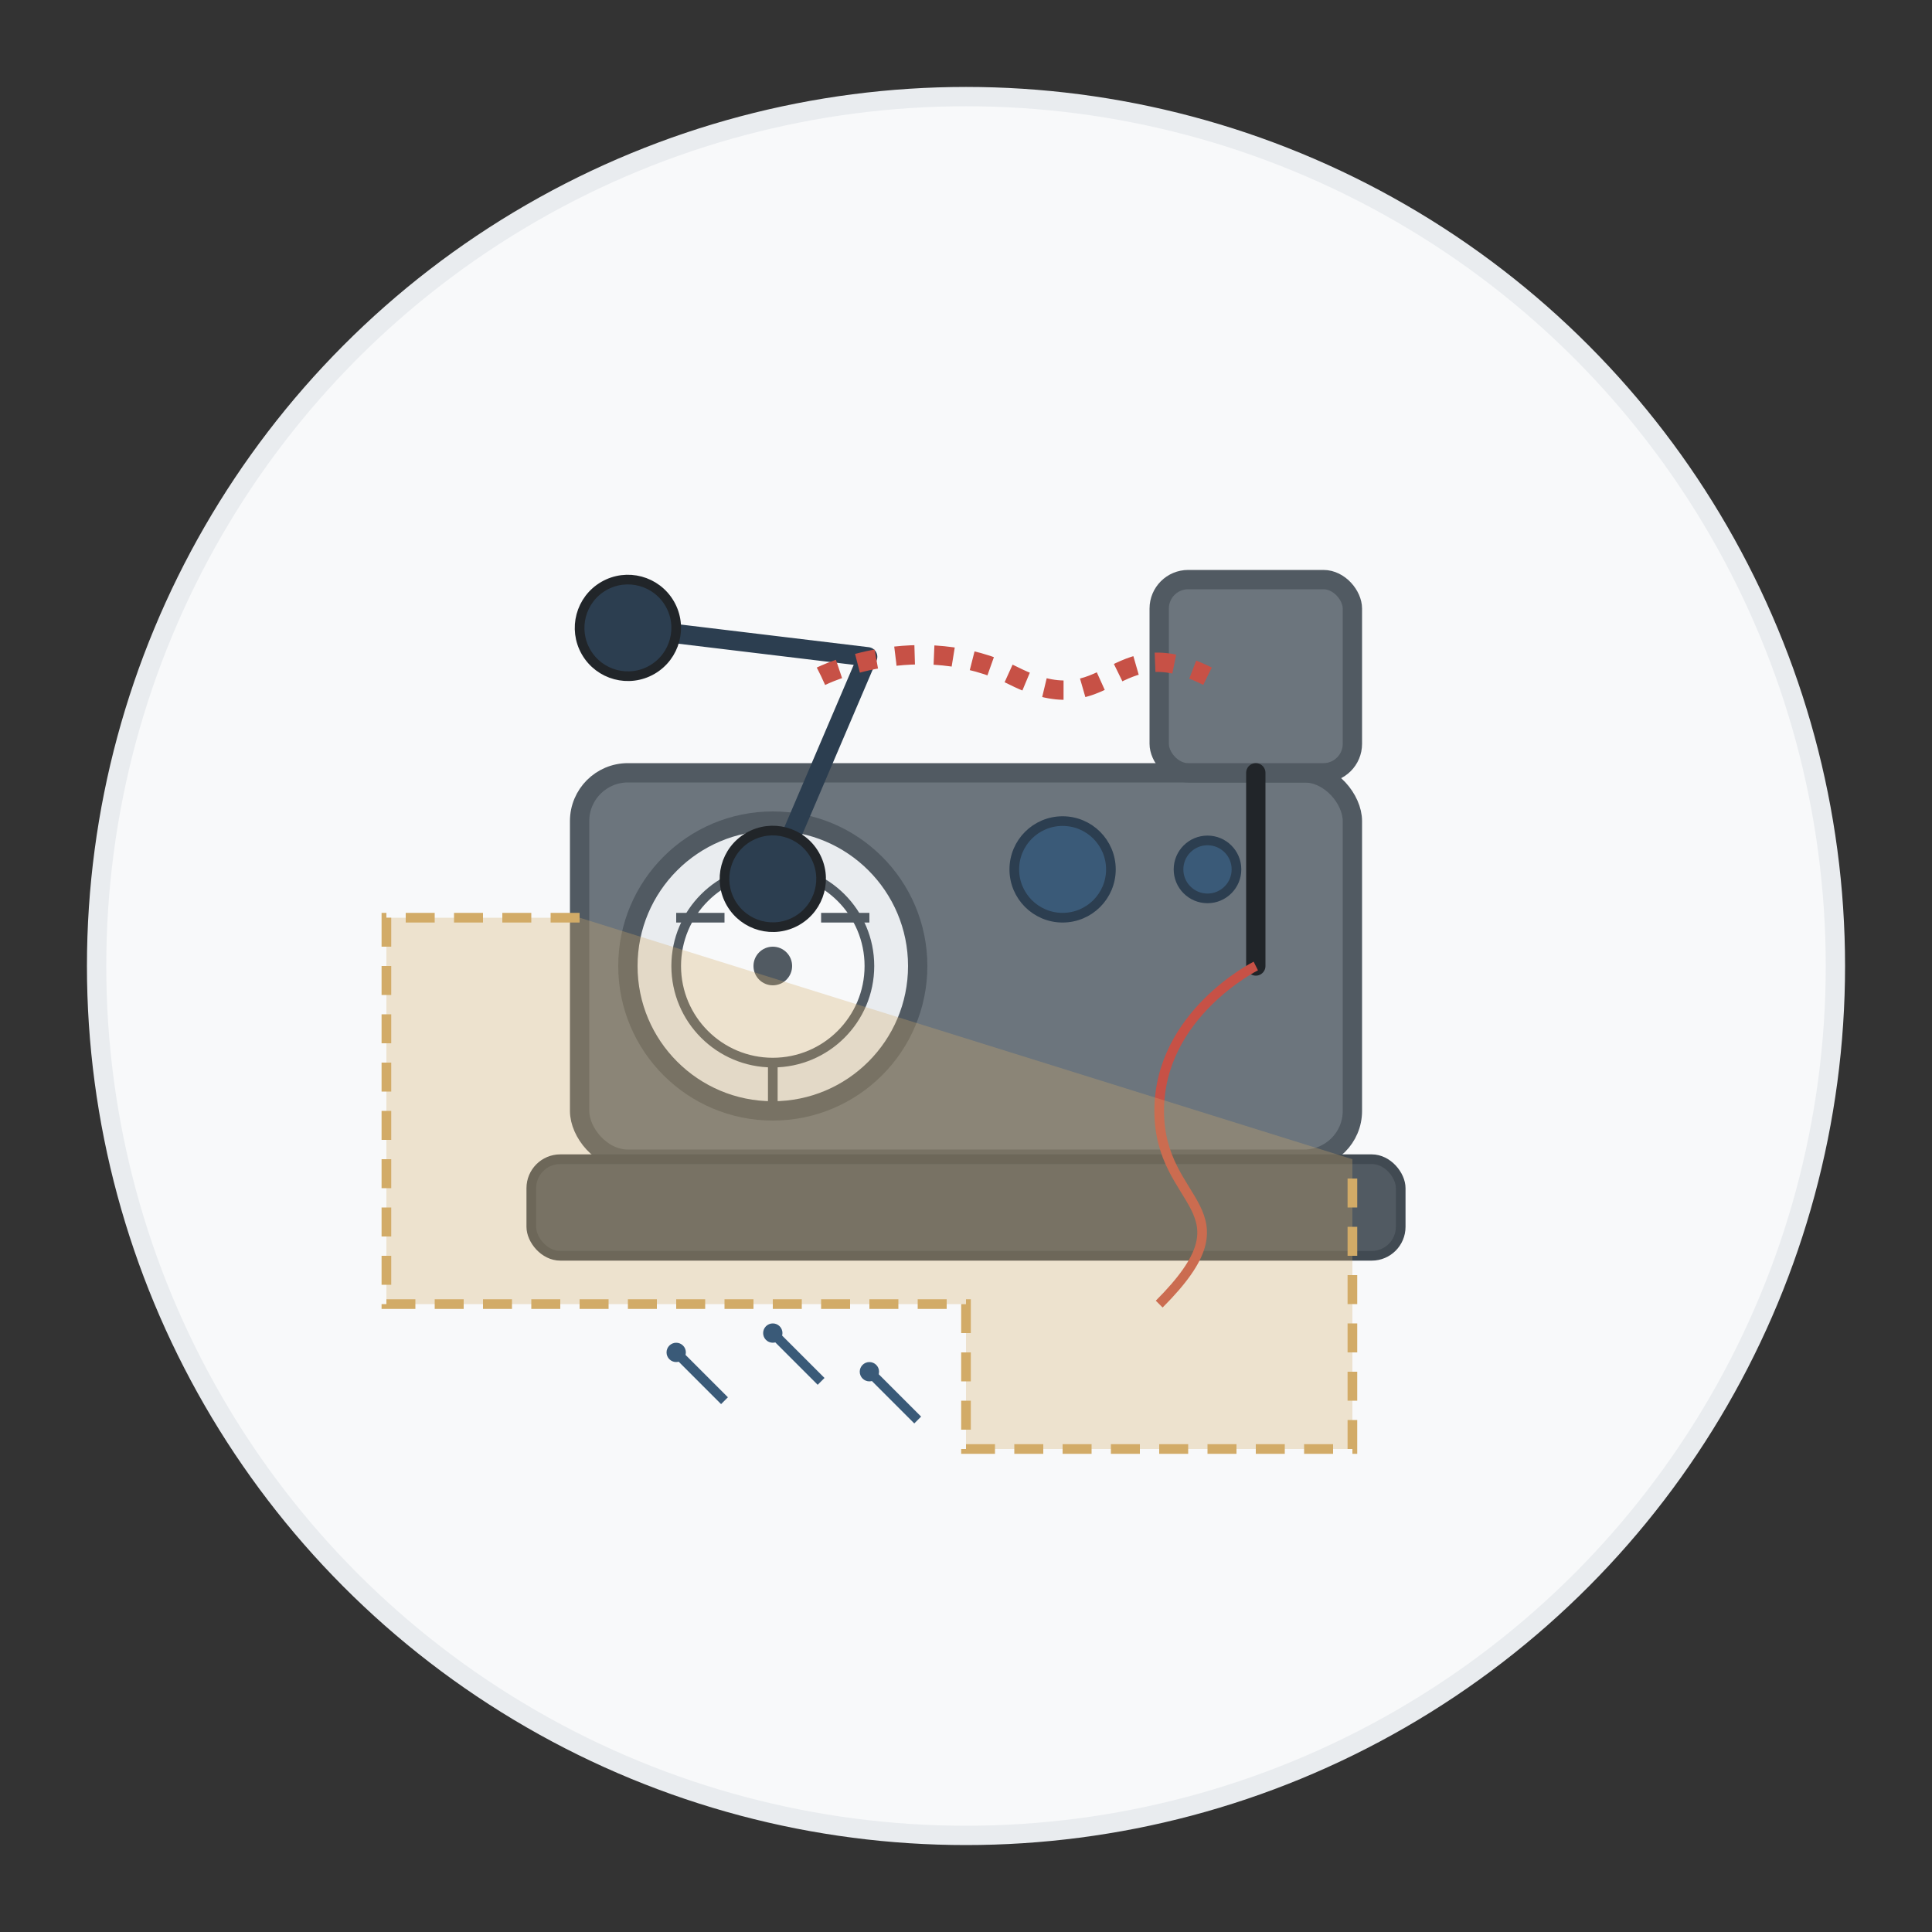 <svg xmlns="http://www.w3.org/2000/svg" width="200" height="200" viewBox="0 0 200 200">
  <rect x="0" y="0" width="200" height="200" fill="#333333" stroke="none"/>
  <!-- Background Circle -->
  <circle cx="100" cy="100" r="90" fill="#f8f9fa" stroke="#e9ecef" stroke-width="2"/>
  
  <!-- Custom Alterations Icon -->
  <g transform="translate(50, 50)">
    <!-- Sewing Machine Outline -->
    <rect x="10" y="30" width="80" height="40" rx="5" ry="5" fill="#6c757d" stroke="#515a62" stroke-width="2"/>
    <rect x="5" y="70" width="90" height="10" rx="3" ry="3" fill="#515a62" stroke="#414a52" stroke-width="1"/>
    <rect x="70" y="10" width="20" height="20" rx="3" ry="3" fill="#6c757d" stroke="#515a62" stroke-width="2"/>
    
    <!-- Sewing Machine Details -->
    <circle cx="30" cy="50" r="15" fill="#e9ecef" stroke="#515a62" stroke-width="2"/>
    <circle cx="30" cy="50" r="10" fill="#f8f9fa" stroke="#515a62" stroke-width="1"/>
    <circle cx="30" cy="50" r="2" fill="#515a62"/>
    <path d="M30,40 L30,35 M25,45 L20,45 M30,60 L30,65 M35,45 L40,45" stroke="#515a62" stroke-width="1"/>
    
    <!-- Needle and Thread -->
    <line x1="80" y1="30" x2="80" y2="50" stroke="#212529" stroke-width="2" stroke-linecap="round"/>
    <path d="M80,50 C80,50 70,55 70,65 S80,75 70,85" stroke="#c75146" stroke-width="1" fill="none"/>
    
    <!-- Control Dials -->
    <circle cx="60" cy="40" r="5" fill="#3a5a78" stroke="#2c3e50" stroke-width="1"/>
    <circle cx="75" cy="40" r="3" fill="#3a5a78" stroke="#2c3e50" stroke-width="1"/>
    
    <!-- Fabric Being Altered -->
    <path d="M10,45 L-10,45 L-10,85 L50,85 L50,100 L90,100 L90,70" stroke="#d2ab67" stroke-width="1" fill="#d2ab67" fill-opacity="0.3" stroke-dasharray="3,2"/>
    
    <!-- Scissors -->
    <g transform="translate(15, 15) rotate(-30)">
      <path d="M0,0 L20,15 M0,30 L20,15" stroke="#2c3e50" stroke-width="2" stroke-linecap="round"/>
      <circle cx="0" cy="0" r="5" fill="#2c3e50" stroke="#212529" stroke-width="1"/>
      <circle cx="0" cy="30" r="5" fill="#2c3e50" stroke="#212529" stroke-width="1"/>
    </g>
    
    <!-- Measuring Tape -->
    <path d="M35,20 C35,20 45,15 55,20 S65,15 75,20" stroke="#c75146" stroke-width="2" fill="none" stroke-dasharray="2,2"/>
    
    <!-- Pins -->
    <g>
      <line x1="20" y1="90" x2="25" y2="95" stroke="#3a5a78" stroke-width="1"/>
      <circle cx="20" cy="90" r="1" fill="#3a5a78"/>
      <line x1="30" y1="88" x2="35" y2="93" stroke="#3a5a78" stroke-width="1"/>
      <circle cx="30" cy="88" r="1" fill="#3a5a78"/>
      <line x1="40" y1="92" x2="45" y2="97" stroke="#3a5a78" stroke-width="1"/>
      <circle cx="40" cy="92" r="1" fill="#3a5a78"/>
    </g>
  </g>
</svg>

